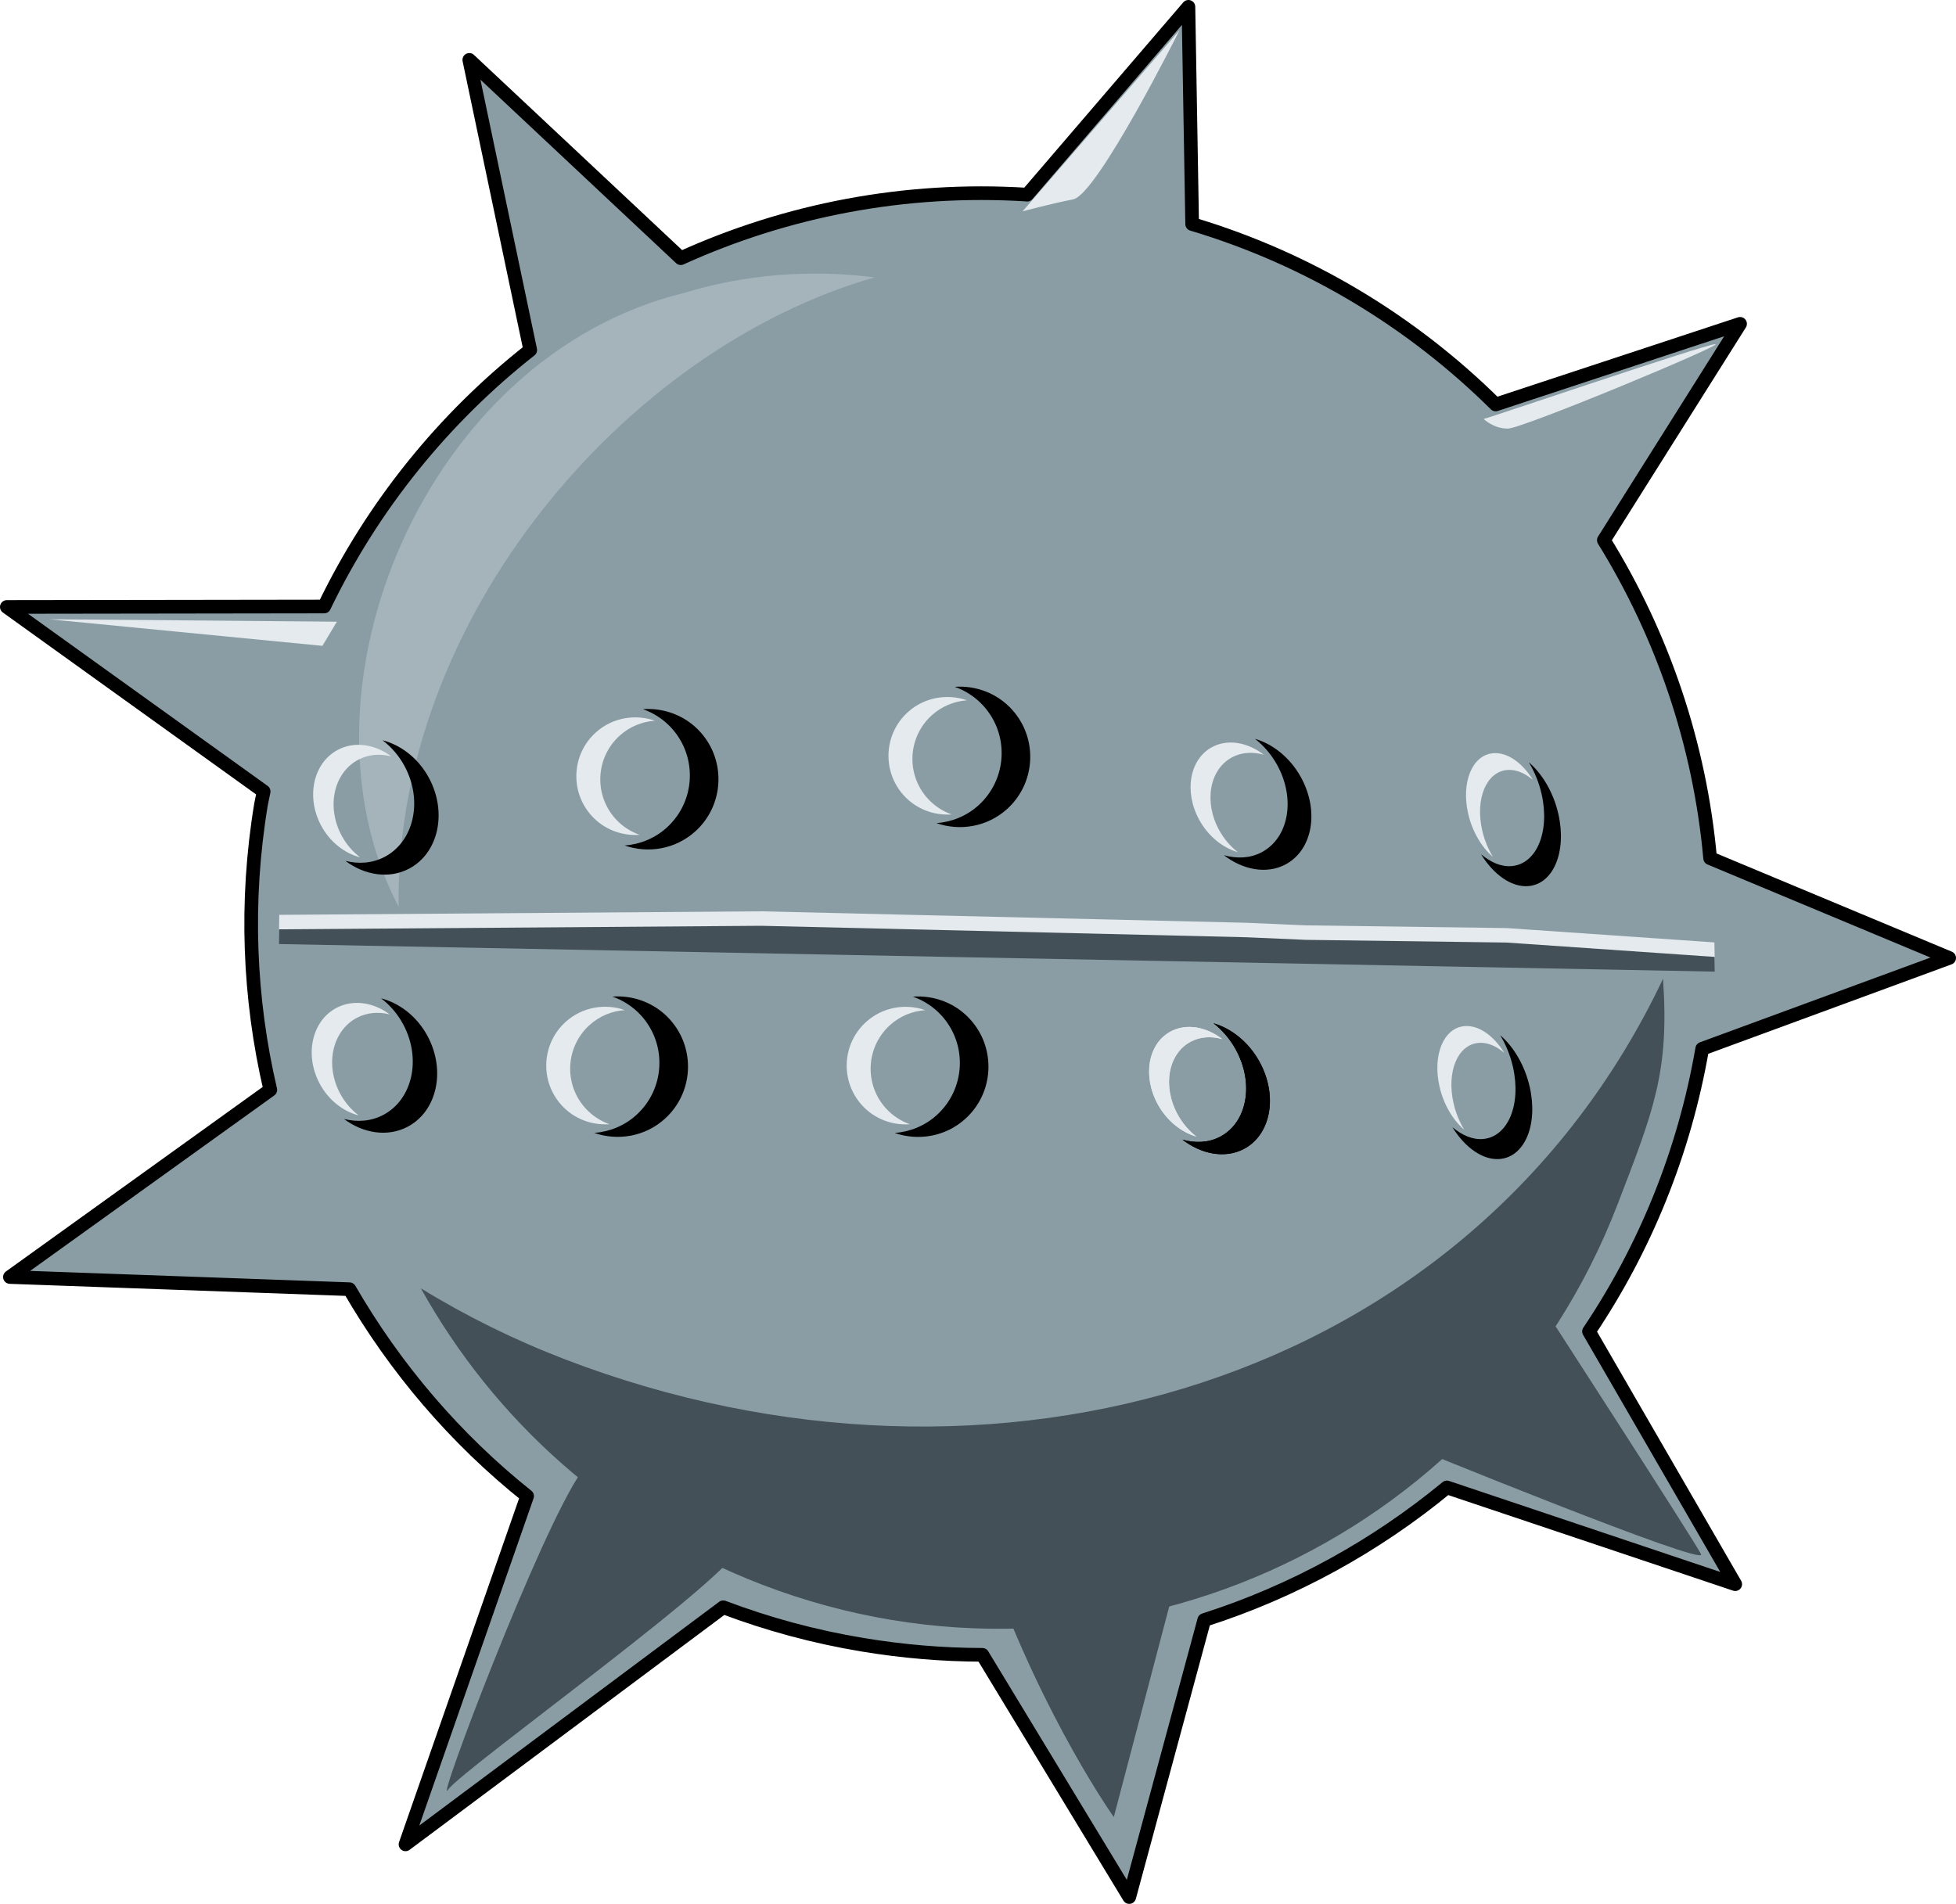 <?xml version="1.0" encoding="UTF-8" standalone="no"?>
<!-- Created with Inkscape (http://www.inkscape.org/) -->
<svg
   xmlns:dc="http://purl.org/dc/elements/1.1/"
   xmlns:cc="http://creativecommons.org/ns#"
   xmlns:rdf="http://www.w3.org/1999/02/22-rdf-syntax-ns#"
   xmlns:svg="http://www.w3.org/2000/svg"
   xmlns="http://www.w3.org/2000/svg"
   xmlns:sodipodi="http://sodipodi.sourceforge.net/DTD/sodipodi-0.dtd"
   xmlns:inkscape="http://www.inkscape.org/namespaces/inkscape"
   width="286.447"
   height="278.867"
   id="svg3353"
   sodipodi:version="0.32"
   inkscape:version="0.46"
   version="1.0"
   sodipodi:docname="sea_mine.svg"
   inkscape:output_extension="org.inkscape.output.svg.inkscape"
   inkscape:export-filename="/home/roger/mis-dibujos/open/sea_mine.png"
   inkscape:export-xdpi="90"
   inkscape:export-ydpi="90">
  <defs
     id="defs3355">
    <inkscape:perspective
       sodipodi:type="inkscape:persp3d"
       inkscape:vp_x="0 : 526.18109 : 1"
       inkscape:vp_y="0 : 1000 : 0"
       inkscape:vp_z="744.09448 : 526.18109 : 1"
       inkscape:persp3d-origin="372.04724 : 350.78739 : 1"
       id="perspective3361" />
  </defs>
  <sodipodi:namedview
     id="base"
     pagecolor="#ffffff"
     bordercolor="#666666"
     borderopacity="1.0"
     inkscape:pageopacity="0.0"
     inkscape:pageshadow="2"
     inkscape:zoom="0.5"
     inkscape:cx="59.288094"
     inkscape:cy="70.070044"
     inkscape:document-units="px"
     inkscape:current-layer="g6770"
     showgrid="false"
     showguides="true"
     inkscape:guide-bbox="true"
     inkscape:window-width="1272"
     inkscape:window-height="944"
     inkscape:window-x="0"
     inkscape:window-y="0" />
  <g
     inkscape:label="Capa 1"
     inkscape:groupmode="layer"
     id="layer1"
     transform="translate(-26.099,-55.866)">
    <g
       id="g6770"
       transform="translate(-242.124,-1231.199)">
      <path
         id="path6661"
         d="M 442.263,1288.065 L 418.657,1315.581 L 418.584,1315.569 C 400.721,1314.457 383.414,1317.848 367.918,1324.882 L 336.95,1295.836 L 345.875,1338.334 C 333.261,1348.264 322.852,1361.061 315.693,1375.903 L 269.223,1375.968 L 306.836,1402.992 C 306.719,1403.628 306.553,1404.246 306.447,1404.887 C 304.075,1419.207 304.7,1433.39 307.808,1446.703 L 269.677,1474.112 L 319.397,1475.897 C 326.089,1487.469 334.899,1497.813 345.418,1506.202 L 327.607,1557.214 L 374.138,1522.487 C 380.631,1524.941 387.443,1526.801 394.55,1527.978 C 400.431,1528.953 406.314,1529.447 412.087,1529.452 L 433.596,1564.932 L 444.574,1524.361 C 457.612,1520.187 469.645,1513.562 480.114,1504.932 L 522.338,1519.105 L 500.926,1482.084 C 509.068,1469.975 514.856,1455.96 517.504,1440.678 L 553.67,1427.38 L 518.662,1412.766 C 517.148,1396.002 511.687,1380.085 503.097,1366.187 L 523.049,1334.496 L 487.252,1346.308 C 475.093,1334.268 459.991,1325.017 442.808,1319.883 L 442.263,1288.065 z"
         style="opacity:1;fill:#8a9da5;fill-opacity:1;fill-rule:nonzero;stroke:#000000;stroke-width:2;stroke-linecap:butt;stroke-linejoin:round;marker:none;marker-start:none;marker-mid:none;marker-end:none;stroke-miterlimit:4;stroke-dasharray:none;stroke-dashoffset:0;stroke-opacity:1;visibility:visible;display:inline;overflow:visible;enable-background:accumulate"
         sodipodi:nodetypes="cccccccccsccccccscccccccccccccc" />
      <path
         id="path6673"
         d="M 511.765,1430.432 C 483.582,1489.9 413.426,1510.132 350.97,1486.174 C 343.483,1483.302 336.453,1479.819 329.858,1475.766 C 340.532,1494.98 357.749,1510.705 379.86,1519.187 C 429.847,1538.362 485.978,1513.354 505.152,1463.365 C 510.377,1449.744 512.712,1444.094 511.765,1430.432 z"
         style="opacity:1;fill:#445057;fill-opacity:1;fill-rule:nonzero;stroke:none;stroke-width:1;stroke-linecap:butt;stroke-linejoin:round;marker:none;marker-start:none;marker-mid:none;marker-end:none;stroke-miterlimit:4;stroke-dasharray:none;stroke-dashoffset:0;stroke-opacity:1;visibility:visible;display:inline;overflow:visible;enable-background:accumulate"
         sodipodi:nodetypes="cscssc" />
      <path
         id="path6678"
         d="M 368.316,1329.996 C 330.546,1339.244 310.046,1388.174 326.598,1419.883 C 326.003,1377.833 359.712,1338.168 396.285,1327.696 C 386.936,1326.482 377.329,1327.236 368.316,1329.996 z"
         style="opacity:0.309;fill:#e4eaed;fill-opacity:1;fill-rule:nonzero;stroke:none;stroke-width:1;stroke-linecap:butt;stroke-linejoin:round;marker:none;marker-start:none;marker-mid:none;marker-end:none;stroke-miterlimit:4;stroke-dasharray:none;stroke-dashoffset:0;stroke-opacity:1;visibility:visible;display:inline;overflow:visible;enable-background:accumulate" />
      <path
         id="path6725"
         d="M 362.378,1390.937 C 363.944,1391.492 365.419,1392.434 366.608,1393.755 C 370.413,1397.986 370.068,1404.506 365.839,1408.312 C 364.076,1409.898 361.897,1410.744 359.701,1410.907 C 363.137,1412.106 367.132,1411.462 370.027,1408.858 C 374.256,1405.053 374.601,1398.531 370.796,1394.301 C 368.586,1391.844 365.439,1390.72 362.378,1390.937 z"
         style="fill:#000000;fill-opacity:1;fill-rule:nonzero;stroke:none;stroke-width:1;stroke-linecap:butt;stroke-linejoin:round;marker:none;marker-start:none;marker-mid:none;marker-end:none;stroke-miterlimit:4;stroke-dasharray:none;stroke-dashoffset:0;stroke-opacity:1;visibility:visible;display:inline;overflow:visible;enable-background:accumulate" />
      <g
         id="g3490"
         transform="matrix(1.768,-1.591,1.591,1.768,-2577.408,-478.984)">
        <path
           id="path6737"
           d="M 379.634,1423.087 C 379.968,1423.701 380.164,1424.41 380.164,1425.157 C 380.164,1427.549 378.222,1429.491 375.83,1429.491 C 374.833,1429.491 373.915,1429.142 373.182,1428.576 C 373.919,1429.917 375.349,1430.839 376.986,1430.839 C 379.378,1430.839 381.319,1428.898 381.319,1426.505 C 381.319,1425.116 380.652,1423.88 379.634,1423.087 z"
           style="fill:#000000;fill-opacity:1;fill-rule:nonzero;stroke:none;stroke-width:1;stroke-linecap:butt;stroke-linejoin:round;marker:none;marker-start:none;marker-mid:none;marker-end:none;stroke-miterlimit:4;stroke-dasharray:none;stroke-dashoffset:0;stroke-opacity:1;visibility:visible;display:inline;overflow:visible;enable-background:accumulate" />
        <path
           style="fill:#e4eaed;fill-opacity:1;fill-rule:nonzero;stroke:none;stroke-width:1;stroke-linecap:butt;stroke-linejoin:round;marker:none;marker-start:none;marker-mid:none;marker-end:none;stroke-miterlimit:4;stroke-dasharray:none;stroke-dashoffset:0;stroke-opacity:1;visibility:visible;display:inline;overflow:visible;enable-background:accumulate"
           d="M 374.239,1428.806 C 373.96,1428.292 373.796,1427.698 373.796,1427.073 C 373.796,1425.071 375.421,1423.446 377.423,1423.446 C 378.258,1423.446 379.027,1423.737 379.64,1424.211 C 379.023,1423.089 377.826,1422.317 376.456,1422.317 C 374.454,1422.317 372.829,1423.942 372.829,1425.944 C 372.829,1427.107 373.387,1428.142 374.239,1428.806 z"
           id="path3472" />
      </g>
      <path
         style="fill:#e4eaed;fill-opacity:1;fill-rule:nonzero;stroke:none;stroke-width:1;stroke-linecap:butt;stroke-linejoin:round;marker:none;marker-start:none;marker-mid:none;marker-end:none;stroke-miterlimit:4;stroke-dasharray:none;stroke-dashoffset:0;stroke-opacity:1;visibility:visible;display:inline;overflow:visible;enable-background:accumulate"
         d="M 361.885,1409.345 C 360.574,1408.88 359.339,1408.092 358.344,1406.986 C 355.159,1403.445 355.448,1397.986 358.988,1394.801 C 360.464,1393.473 362.287,1392.765 364.126,1392.628 C 361.249,1391.625 357.906,1392.164 355.482,1394.344 C 351.942,1397.53 351.653,1402.988 354.839,1406.529 C 356.689,1408.585 359.323,1409.526 361.885,1409.345 z"
         id="path3474" />
      <path
         style="opacity:1;fill:#e4eaed;fill-opacity:1;fill-rule:nonzero;stroke:none;stroke-width:0.5;stroke-linecap:butt;stroke-linejoin:miter;marker:none;stroke-miterlimit:4;stroke-dasharray:none;stroke-dashoffset:0;stroke-opacity:1;visibility:visible;display:inline;overflow:visible;enable-background:accumulate"
         d="M 309.118,1421.064 L 309.085,1423.222 L 519.331,1427.26 L 519.289,1425.104 L 488.884,1423.003 L 459.424,1422.606 L 450.702,1422.224 L 379.695,1420.548 L 309.118,1421.064 z"
         id="path3468"
         sodipodi:nodetypes="ccccccccc" />
      <g
         id="g3494"
         transform="matrix(1.768,-1.591,1.591,1.768,-2533.408,-478.976)">
        <path
           style="fill:#000000;fill-opacity:1;fill-rule:nonzero;stroke:none;stroke-width:1;stroke-linecap:butt;stroke-linejoin:round;marker:none;marker-start:none;marker-mid:none;marker-end:none;stroke-miterlimit:4;stroke-dasharray:none;stroke-dashoffset:0;stroke-opacity:1;visibility:visible;display:inline;overflow:visible;enable-background:accumulate"
           d="M 379.634,1423.087 C 379.968,1423.701 380.164,1424.41 380.164,1425.157 C 380.164,1427.549 378.222,1429.491 375.83,1429.491 C 374.833,1429.491 373.915,1429.142 373.182,1428.576 C 373.919,1429.917 375.349,1430.839 376.986,1430.839 C 379.378,1430.839 381.319,1428.898 381.319,1426.505 C 381.319,1425.116 380.652,1423.88 379.634,1423.087 z"
           id="path3496" />
        <path
           id="path3498"
           d="M 374.239,1428.806 C 373.96,1428.292 373.796,1427.698 373.796,1427.073 C 373.796,1425.071 375.421,1423.446 377.423,1423.446 C 378.258,1423.446 379.027,1423.737 379.64,1424.211 C 379.023,1423.089 377.826,1422.317 376.456,1422.317 C 374.454,1422.317 372.829,1423.942 372.829,1425.944 C 372.829,1427.107 373.387,1428.142 374.239,1428.806 z"
           style="fill:#e4eaed;fill-opacity:1;fill-rule:nonzero;stroke:none;stroke-width:1;stroke-linecap:butt;stroke-linejoin:round;marker:none;marker-start:none;marker-mid:none;marker-end:none;stroke-miterlimit:4;stroke-dasharray:none;stroke-dashoffset:0;stroke-opacity:1;visibility:visible;display:inline;overflow:visible;enable-background:accumulate" />
      </g>
      <g
         id="g3500"
         transform="matrix(1.791,-0.952,1.116,2.1,-1944.061,-1193.777)">
        <path
           style="fill:#000000;fill-opacity:1;fill-rule:nonzero;stroke:none;stroke-width:1;stroke-linecap:butt;stroke-linejoin:round;marker:none;marker-start:none;marker-mid:none;marker-end:none;stroke-miterlimit:4;stroke-dasharray:none;stroke-dashoffset:0;stroke-opacity:1;visibility:visible;display:inline;overflow:visible;enable-background:accumulate"
           d="M 379.634,1423.087 C 379.968,1423.701 380.164,1424.41 380.164,1425.157 C 380.164,1427.549 378.222,1429.491 375.83,1429.491 C 374.833,1429.491 373.915,1429.142 373.182,1428.576 C 373.919,1429.917 375.349,1430.839 376.986,1430.839 C 379.378,1430.839 381.319,1428.898 381.319,1426.505 C 381.319,1425.116 380.652,1423.88 379.634,1423.087 z"
           id="path3502" />
        <path
           id="path3504"
           d="M 374.239,1428.806 C 373.96,1428.292 373.796,1427.698 373.796,1427.073 C 373.796,1425.071 375.421,1423.446 377.423,1423.446 C 378.258,1423.446 379.027,1423.737 379.64,1424.211 C 379.023,1423.089 377.826,1422.317 376.456,1422.317 C 374.454,1422.317 372.829,1423.942 372.829,1425.944 C 372.829,1427.107 373.387,1428.142 374.239,1428.806 z"
           style="fill:#e4eaed;fill-opacity:1;fill-rule:nonzero;stroke:none;stroke-width:1;stroke-linecap:butt;stroke-linejoin:round;marker:none;marker-start:none;marker-mid:none;marker-end:none;stroke-miterlimit:4;stroke-dasharray:none;stroke-dashoffset:0;stroke-opacity:1;visibility:visible;display:inline;overflow:visible;enable-background:accumulate" />
      </g>
      <g
         transform="matrix(1.791,-0.952,1.116,2.1,-1943.85,-1231.579)"
         id="g3506">
        <path
           id="path3508"
           d="M 379.634,1423.087 C 379.968,1423.701 380.164,1424.41 380.164,1425.157 C 380.164,1427.549 378.222,1429.491 375.83,1429.491 C 374.833,1429.491 373.915,1429.142 373.182,1428.576 C 373.919,1429.917 375.349,1430.839 376.986,1430.839 C 379.378,1430.839 381.319,1428.898 381.319,1426.505 C 381.319,1425.116 380.652,1423.88 379.634,1423.087 z"
           style="fill:#000000;fill-opacity:1;fill-rule:nonzero;stroke:none;stroke-width:1;stroke-linecap:butt;stroke-linejoin:round;marker:none;marker-start:none;marker-mid:none;marker-end:none;stroke-miterlimit:4;stroke-dasharray:none;stroke-dashoffset:0;stroke-opacity:1;visibility:visible;display:inline;overflow:visible;enable-background:accumulate" />
        <path
           style="fill:#e4eaed;fill-opacity:1;fill-rule:nonzero;stroke:none;stroke-width:1;stroke-linecap:butt;stroke-linejoin:round;marker:none;marker-start:none;marker-mid:none;marker-end:none;stroke-miterlimit:4;stroke-dasharray:none;stroke-dashoffset:0;stroke-opacity:1;visibility:visible;display:inline;overflow:visible;enable-background:accumulate"
           d="M 374.239,1428.806 C 373.96,1428.292 373.796,1427.698 373.796,1427.073 C 373.796,1425.071 375.421,1423.446 377.423,1423.446 C 378.258,1423.446 379.027,1423.737 379.64,1424.211 C 379.023,1423.089 377.826,1422.317 376.456,1422.317 C 374.454,1422.317 372.829,1423.942 372.829,1425.944 C 372.829,1427.107 373.387,1428.142 374.239,1428.806 z"
           id="path3510" />
      </g>
      <g
         transform="matrix(1.768,-1.591,1.591,1.768,-2527.289,-524.356)"
         id="g3512">
        <path
           id="path3514"
           d="M 379.634,1423.087 C 379.968,1423.701 380.164,1424.41 380.164,1425.157 C 380.164,1427.549 378.222,1429.491 375.83,1429.491 C 374.833,1429.491 373.915,1429.142 373.182,1428.576 C 373.919,1429.917 375.349,1430.839 376.986,1430.839 C 379.378,1430.839 381.319,1428.898 381.319,1426.505 C 381.319,1425.116 380.652,1423.88 379.634,1423.087 z"
           style="fill:#000000;fill-opacity:1;fill-rule:nonzero;stroke:none;stroke-width:1;stroke-linecap:butt;stroke-linejoin:round;marker:none;marker-start:none;marker-mid:none;marker-end:none;stroke-miterlimit:4;stroke-dasharray:none;stroke-dashoffset:0;stroke-opacity:1;visibility:visible;display:inline;overflow:visible;enable-background:accumulate" />
        <path
           style="fill:#e4eaed;fill-opacity:1;fill-rule:nonzero;stroke:none;stroke-width:1;stroke-linecap:butt;stroke-linejoin:round;marker:none;marker-start:none;marker-mid:none;marker-end:none;stroke-miterlimit:4;stroke-dasharray:none;stroke-dashoffset:0;stroke-opacity:1;visibility:visible;display:inline;overflow:visible;enable-background:accumulate"
           d="M 374.239,1428.806 C 373.96,1428.292 373.796,1427.698 373.796,1427.073 C 373.796,1425.071 375.421,1423.446 377.423,1423.446 C 378.258,1423.446 379.027,1423.737 379.64,1424.211 C 379.023,1423.089 377.826,1422.317 376.456,1422.317 C 374.454,1422.317 372.829,1423.942 372.829,1425.944 C 372.829,1427.107 373.387,1428.142 374.239,1428.806 z"
           id="path3516" />
      </g>
      <g
         id="g3518"
         transform="matrix(1.678,-0.873,1.143,2.079,-1817.678,-1190.233)">
        <path
           style="fill:#000000;fill-opacity:1;fill-rule:nonzero;stroke:none;stroke-width:1;stroke-linecap:butt;stroke-linejoin:round;marker:none;marker-start:none;marker-mid:none;marker-end:none;stroke-miterlimit:4;stroke-dasharray:none;stroke-dashoffset:0;stroke-opacity:1;visibility:visible;display:inline;overflow:visible;enable-background:accumulate"
           d="M 379.634,1423.087 C 379.968,1423.701 380.164,1424.41 380.164,1425.157 C 380.164,1427.549 378.222,1429.491 375.83,1429.491 C 374.833,1429.491 373.915,1429.142 373.182,1428.576 C 373.919,1429.917 375.349,1430.839 376.986,1430.839 C 379.378,1430.839 381.319,1428.898 381.319,1426.505 C 381.319,1425.116 380.652,1423.88 379.634,1423.087 z"
           id="path3520" />
        <path
           id="path3522"
           d="M 374.239,1428.806 C 373.96,1428.292 373.796,1427.698 373.796,1427.073 C 373.796,1425.071 375.421,1423.446 377.423,1423.446 C 378.258,1423.446 379.027,1423.737 379.64,1424.211 C 379.023,1423.089 377.826,1422.317 376.456,1422.317 C 374.454,1422.317 372.829,1423.942 372.829,1425.944 C 372.829,1427.107 373.387,1428.142 374.239,1428.806 z"
           style="fill:#e4eaed;fill-opacity:1;fill-rule:nonzero;stroke:none;stroke-width:1;stroke-linecap:butt;stroke-linejoin:round;marker:none;marker-start:none;marker-mid:none;marker-end:none;stroke-miterlimit:4;stroke-dasharray:none;stroke-dashoffset:0;stroke-opacity:1;visibility:visible;display:inline;overflow:visible;enable-background:accumulate" />
      </g>
      <g
         transform="matrix(1.678,-0.873,1.143,2.079,-1817.678,-1190.233)"
         id="g3524">
        <path
           id="path3526"
           d="M 379.634,1423.087 C 379.968,1423.701 380.164,1424.41 380.164,1425.157 C 380.164,1427.549 378.222,1429.491 375.83,1429.491 C 374.833,1429.491 373.915,1429.142 373.182,1428.576 C 373.919,1429.917 375.349,1430.839 376.986,1430.839 C 379.378,1430.839 381.319,1428.898 381.319,1426.505 C 381.319,1425.116 380.652,1423.88 379.634,1423.087 z"
           style="fill:#000000;fill-opacity:1;fill-rule:nonzero;stroke:none;stroke-width:1;stroke-linecap:butt;stroke-linejoin:round;marker:none;marker-start:none;marker-mid:none;marker-end:none;stroke-miterlimit:4;stroke-dasharray:none;stroke-dashoffset:0;stroke-opacity:1;visibility:visible;display:inline;overflow:visible;enable-background:accumulate" />
        <path
           style="fill:#e4eaed;fill-opacity:1;fill-rule:nonzero;stroke:none;stroke-width:1;stroke-linecap:butt;stroke-linejoin:round;marker:none;marker-start:none;marker-mid:none;marker-end:none;stroke-miterlimit:4;stroke-dasharray:none;stroke-dashoffset:0;stroke-opacity:1;visibility:visible;display:inline;overflow:visible;enable-background:accumulate"
           d="M 374.239,1428.806 C 373.96,1428.292 373.796,1427.698 373.796,1427.073 C 373.796,1425.071 375.421,1423.446 377.423,1423.446 C 378.258,1423.446 379.027,1423.737 379.64,1424.211 C 379.023,1423.089 377.826,1422.317 376.456,1422.317 C 374.454,1422.317 372.829,1423.942 372.829,1425.944 C 372.829,1427.107 373.387,1428.142 374.239,1428.806 z"
           id="path3528" />
      </g>
      <g
         id="g3530"
         transform="matrix(1.678,-0.873,1.143,2.079,-1811.606,-1231.894)">
        <path
           style="fill:#000000;fill-opacity:1;fill-rule:nonzero;stroke:none;stroke-width:1;stroke-linecap:butt;stroke-linejoin:round;marker:none;marker-start:none;marker-mid:none;marker-end:none;stroke-miterlimit:4;stroke-dasharray:none;stroke-dashoffset:0;stroke-opacity:1;visibility:visible;display:inline;overflow:visible;enable-background:accumulate"
           d="M 379.634,1423.087 C 379.968,1423.701 380.164,1424.41 380.164,1425.157 C 380.164,1427.549 378.222,1429.491 375.83,1429.491 C 374.833,1429.491 373.915,1429.142 373.182,1428.576 C 373.919,1429.917 375.349,1430.839 376.986,1430.839 C 379.378,1430.839 381.319,1428.898 381.319,1426.505 C 381.319,1425.116 380.652,1423.88 379.634,1423.087 z"
           id="path3532" />
        <path
           id="path3534"
           d="M 374.239,1428.806 C 373.96,1428.292 373.796,1427.698 373.796,1427.073 C 373.796,1425.071 375.421,1423.446 377.423,1423.446 C 378.258,1423.446 379.027,1423.737 379.64,1424.211 C 379.023,1423.089 377.826,1422.317 376.456,1422.317 C 374.454,1422.317 372.829,1423.942 372.829,1425.944 C 372.829,1427.107 373.387,1428.142 374.239,1428.806 z"
           style="fill:#e4eaed;fill-opacity:1;fill-rule:nonzero;stroke:none;stroke-width:1;stroke-linecap:butt;stroke-linejoin:round;marker:none;marker-start:none;marker-mid:none;marker-end:none;stroke-miterlimit:4;stroke-dasharray:none;stroke-dashoffset:0;stroke-opacity:1;visibility:visible;display:inline;overflow:visible;enable-background:accumulate" />
      </g>
      <g
         transform="matrix(1.523,-0.139,0.517,2.292,-826.005,-1770.257)"
         id="g3542">
        <path
           id="path3544"
           d="M 379.634,1423.087 C 379.968,1423.701 380.164,1424.41 380.164,1425.157 C 380.164,1427.549 378.222,1429.491 375.83,1429.491 C 374.833,1429.491 373.915,1429.142 373.182,1428.576 C 373.919,1429.917 375.349,1430.839 376.986,1430.839 C 379.378,1430.839 381.319,1428.898 381.319,1426.505 C 381.319,1425.116 380.652,1423.88 379.634,1423.087 z"
           style="fill:#000000;fill-opacity:1;fill-rule:nonzero;stroke:none;stroke-width:1;stroke-linecap:butt;stroke-linejoin:round;marker:none;marker-start:none;marker-mid:none;marker-end:none;stroke-miterlimit:4;stroke-dasharray:none;stroke-dashoffset:0;stroke-opacity:1;visibility:visible;display:inline;overflow:visible;enable-background:accumulate" />
        <path
           style="fill:#e4eaed;fill-opacity:1;fill-rule:nonzero;stroke:none;stroke-width:1;stroke-linecap:butt;stroke-linejoin:round;marker:none;marker-start:none;marker-mid:none;marker-end:none;stroke-miterlimit:4;stroke-dasharray:none;stroke-dashoffset:0;stroke-opacity:1;visibility:visible;display:inline;overflow:visible;enable-background:accumulate"
           d="M 374.239,1428.806 C 373.96,1428.292 373.796,1427.698 373.796,1427.073 C 373.796,1425.071 375.421,1423.446 377.423,1423.446 C 378.258,1423.446 379.027,1423.737 379.64,1424.211 C 379.023,1423.089 377.826,1422.317 376.456,1422.317 C 374.454,1422.317 372.829,1423.942 372.829,1425.944 C 372.829,1427.107 373.387,1428.142 374.239,1428.806 z"
           id="path3546" />
      </g>
      <g
         id="g3548"
         transform="matrix(1.523,-0.139,0.517,2.292,-821.809,-1810.23)">
        <path
           style="fill:#000000;fill-opacity:1;fill-rule:nonzero;stroke:none;stroke-width:1;stroke-linecap:butt;stroke-linejoin:round;marker:none;marker-start:none;marker-mid:none;marker-end:none;stroke-miterlimit:4;stroke-dasharray:none;stroke-dashoffset:0;stroke-opacity:1;visibility:visible;display:inline;overflow:visible;enable-background:accumulate"
           d="M 379.634,1423.087 C 379.968,1423.701 380.164,1424.41 380.164,1425.157 C 380.164,1427.549 378.222,1429.491 375.83,1429.491 C 374.833,1429.491 373.915,1429.142 373.182,1428.576 C 373.919,1429.917 375.349,1430.839 376.986,1430.839 C 379.378,1430.839 381.319,1428.898 381.319,1426.505 C 381.319,1425.116 380.652,1423.88 379.634,1423.087 z"
           id="path3550" />
        <path
           id="path3552"
           d="M 374.239,1428.806 C 373.96,1428.292 373.796,1427.698 373.796,1427.073 C 373.796,1425.071 375.421,1423.446 377.423,1423.446 C 378.258,1423.446 379.027,1423.737 379.64,1424.211 C 379.023,1423.089 377.826,1422.317 376.456,1422.317 C 374.454,1422.317 372.829,1423.942 372.829,1425.944 C 372.829,1427.107 373.387,1428.142 374.239,1428.806 z"
           style="fill:#e4eaed;fill-opacity:1;fill-rule:nonzero;stroke:none;stroke-width:1;stroke-linecap:butt;stroke-linejoin:round;marker:none;marker-start:none;marker-mid:none;marker-end:none;stroke-miterlimit:4;stroke-dasharray:none;stroke-dashoffset:0;stroke-opacity:1;visibility:visible;display:inline;overflow:visible;enable-background:accumulate" />
      </g>
      <path
         style="opacity:1;fill:#445057;fill-opacity:1;fill-rule:nonzero;stroke:none;stroke-width:0.5;stroke-linecap:butt;stroke-linejoin:miter;marker:none;marker-start:none;marker-mid:none;marker-end:none;stroke-miterlimit:4;stroke-dasharray:none;stroke-dashoffset:0;stroke-opacity:1;visibility:visible;display:inline;overflow:visible;enable-background:accumulate"
         d="M 13.5,145.933 C 7.5,154.433 -8,195.433 -6,192.433 C -4,189.433 39.5,158.433 36.5,156.433 C 33.5,154.433 15,146.433 13.5,145.933 z"
         id="path5580"
         transform="translate(339.835,1356.782)" />
      <path
         style="opacity:1;fill:#445057;fill-opacity:1;fill-rule:nonzero;stroke:none;stroke-width:0.5;stroke-linecap:butt;stroke-linejoin:miter;marker:none;marker-start:none;marker-mid:none;marker-end:none;stroke-miterlimit:4;stroke-dasharray:none;stroke-dashoffset:0;stroke-opacity:1;visibility:visible;display:inline;overflow:visible;enable-background:accumulate"
         d="M 73.5,160.433 C 81.5,182.433 91.5,196.433 91.5,196.433 L 101.5,158.433 L 76,160.433"
         id="path5582"
         transform="translate(339.835,1356.782)" />
      <path
         style="opacity:1;fill:#445057;fill-opacity:1;fill-rule:nonzero;stroke:none;stroke-width:0.5;stroke-linecap:butt;stroke-linejoin:miter;marker:none;marker-start:none;marker-mid:none;marker-end:none;stroke-miterlimit:4;stroke-dasharray:none;stroke-dashoffset:0;stroke-opacity:1;visibility:visible;display:inline;overflow:visible;enable-background:accumulate"
         d="M 134.5,141.933 C 134.5,141.933 178.5,159.933 177.5,157.933 C 176.5,155.933 154.5,121.933 154.5,121.933 L 134.5,141.933 z"
         id="path5584"
         transform="translate(339.835,1356.782)" />
      <path
         style="opacity:1;fill:#e4eaed;fill-opacity:1;fill-rule:nonzero;stroke:none;stroke-width:0.5;stroke-linecap:butt;stroke-linejoin:miter;marker:none;marker-start:none;marker-mid:none;marker-end:none;stroke-miterlimit:4;stroke-dasharray:none;stroke-dashoffset:0;stroke-opacity:1;visibility:visible;display:inline;overflow:visible;enable-background:accumulate"
         d="M 78.135,-38.758 C 78.135,-38.758 82.024,-39.818 85.56,-40.525 C 89.095,-41.232 101.116,-65.274 101.116,-65.274 L 78.135,-38.758 z"
         id="path5586"
         transform="translate(339.835,1356.782)" />
      <path
         style="opacity:1;fill:#e4eaed;fill-opacity:1;fill-rule:nonzero;stroke:none;stroke-width:0.5;stroke-linecap:butt;stroke-linejoin:miter;marker:none;marker-start:none;marker-mid:none;marker-end:none;stroke-miterlimit:4;stroke-dasharray:none;stroke-dashoffset:0;stroke-opacity:1;visibility:visible;display:inline;overflow:visible;enable-background:accumulate"
         d="M 145.664,-8.352 C 145.664,-8.352 147.078,-6.938 149.2,-6.938 C 151.321,-6.938 181.019,-19.312 179.605,-19.312 C 178.191,-19.312 146.018,-8.352 145.664,-8.352 z"
         id="path5588"
         transform="translate(339.835,1356.782)" />
      <path
         style="opacity:1;fill:#e4eaed;fill-opacity:1;fill-rule:nonzero;stroke:none;stroke-width:0.5;stroke-linecap:butt;stroke-linejoin:miter;marker:none;marker-start:none;marker-mid:none;marker-end:none;stroke-miterlimit:4;stroke-dasharray:none;stroke-dashoffset:0;stroke-opacity:1;visibility:visible;display:inline;overflow:visible;enable-background:accumulate"
         d="M -64.347,20.993 C -61.518,20.993 -22.274,21.347 -22.274,21.347 L -24.395,24.882 L -64.347,20.993 z"
         id="path5590"
         transform="translate(339.835,1356.782)" />
      <path
         sodipodi:nodetypes="ccccccccc"
         id="path5592"
         d="M 309.118,1423.186 L 309.085,1425.343 L 519.331,1429.382 L 519.289,1427.225 L 488.884,1425.124 L 459.424,1424.727 L 450.702,1424.346 L 379.695,1422.669 L 309.118,1423.186 z"
         style="opacity:1;fill:#445057;fill-opacity:1;fill-rule:nonzero;stroke:none;stroke-width:0.5;stroke-linecap:butt;stroke-linejoin:miter;marker:none;stroke-miterlimit:4;stroke-dasharray:none;stroke-dashoffset:0;stroke-opacity:1;visibility:visible;display:inline;overflow:visible;enable-background:accumulate" />
    </g>
  </g>
</svg>
